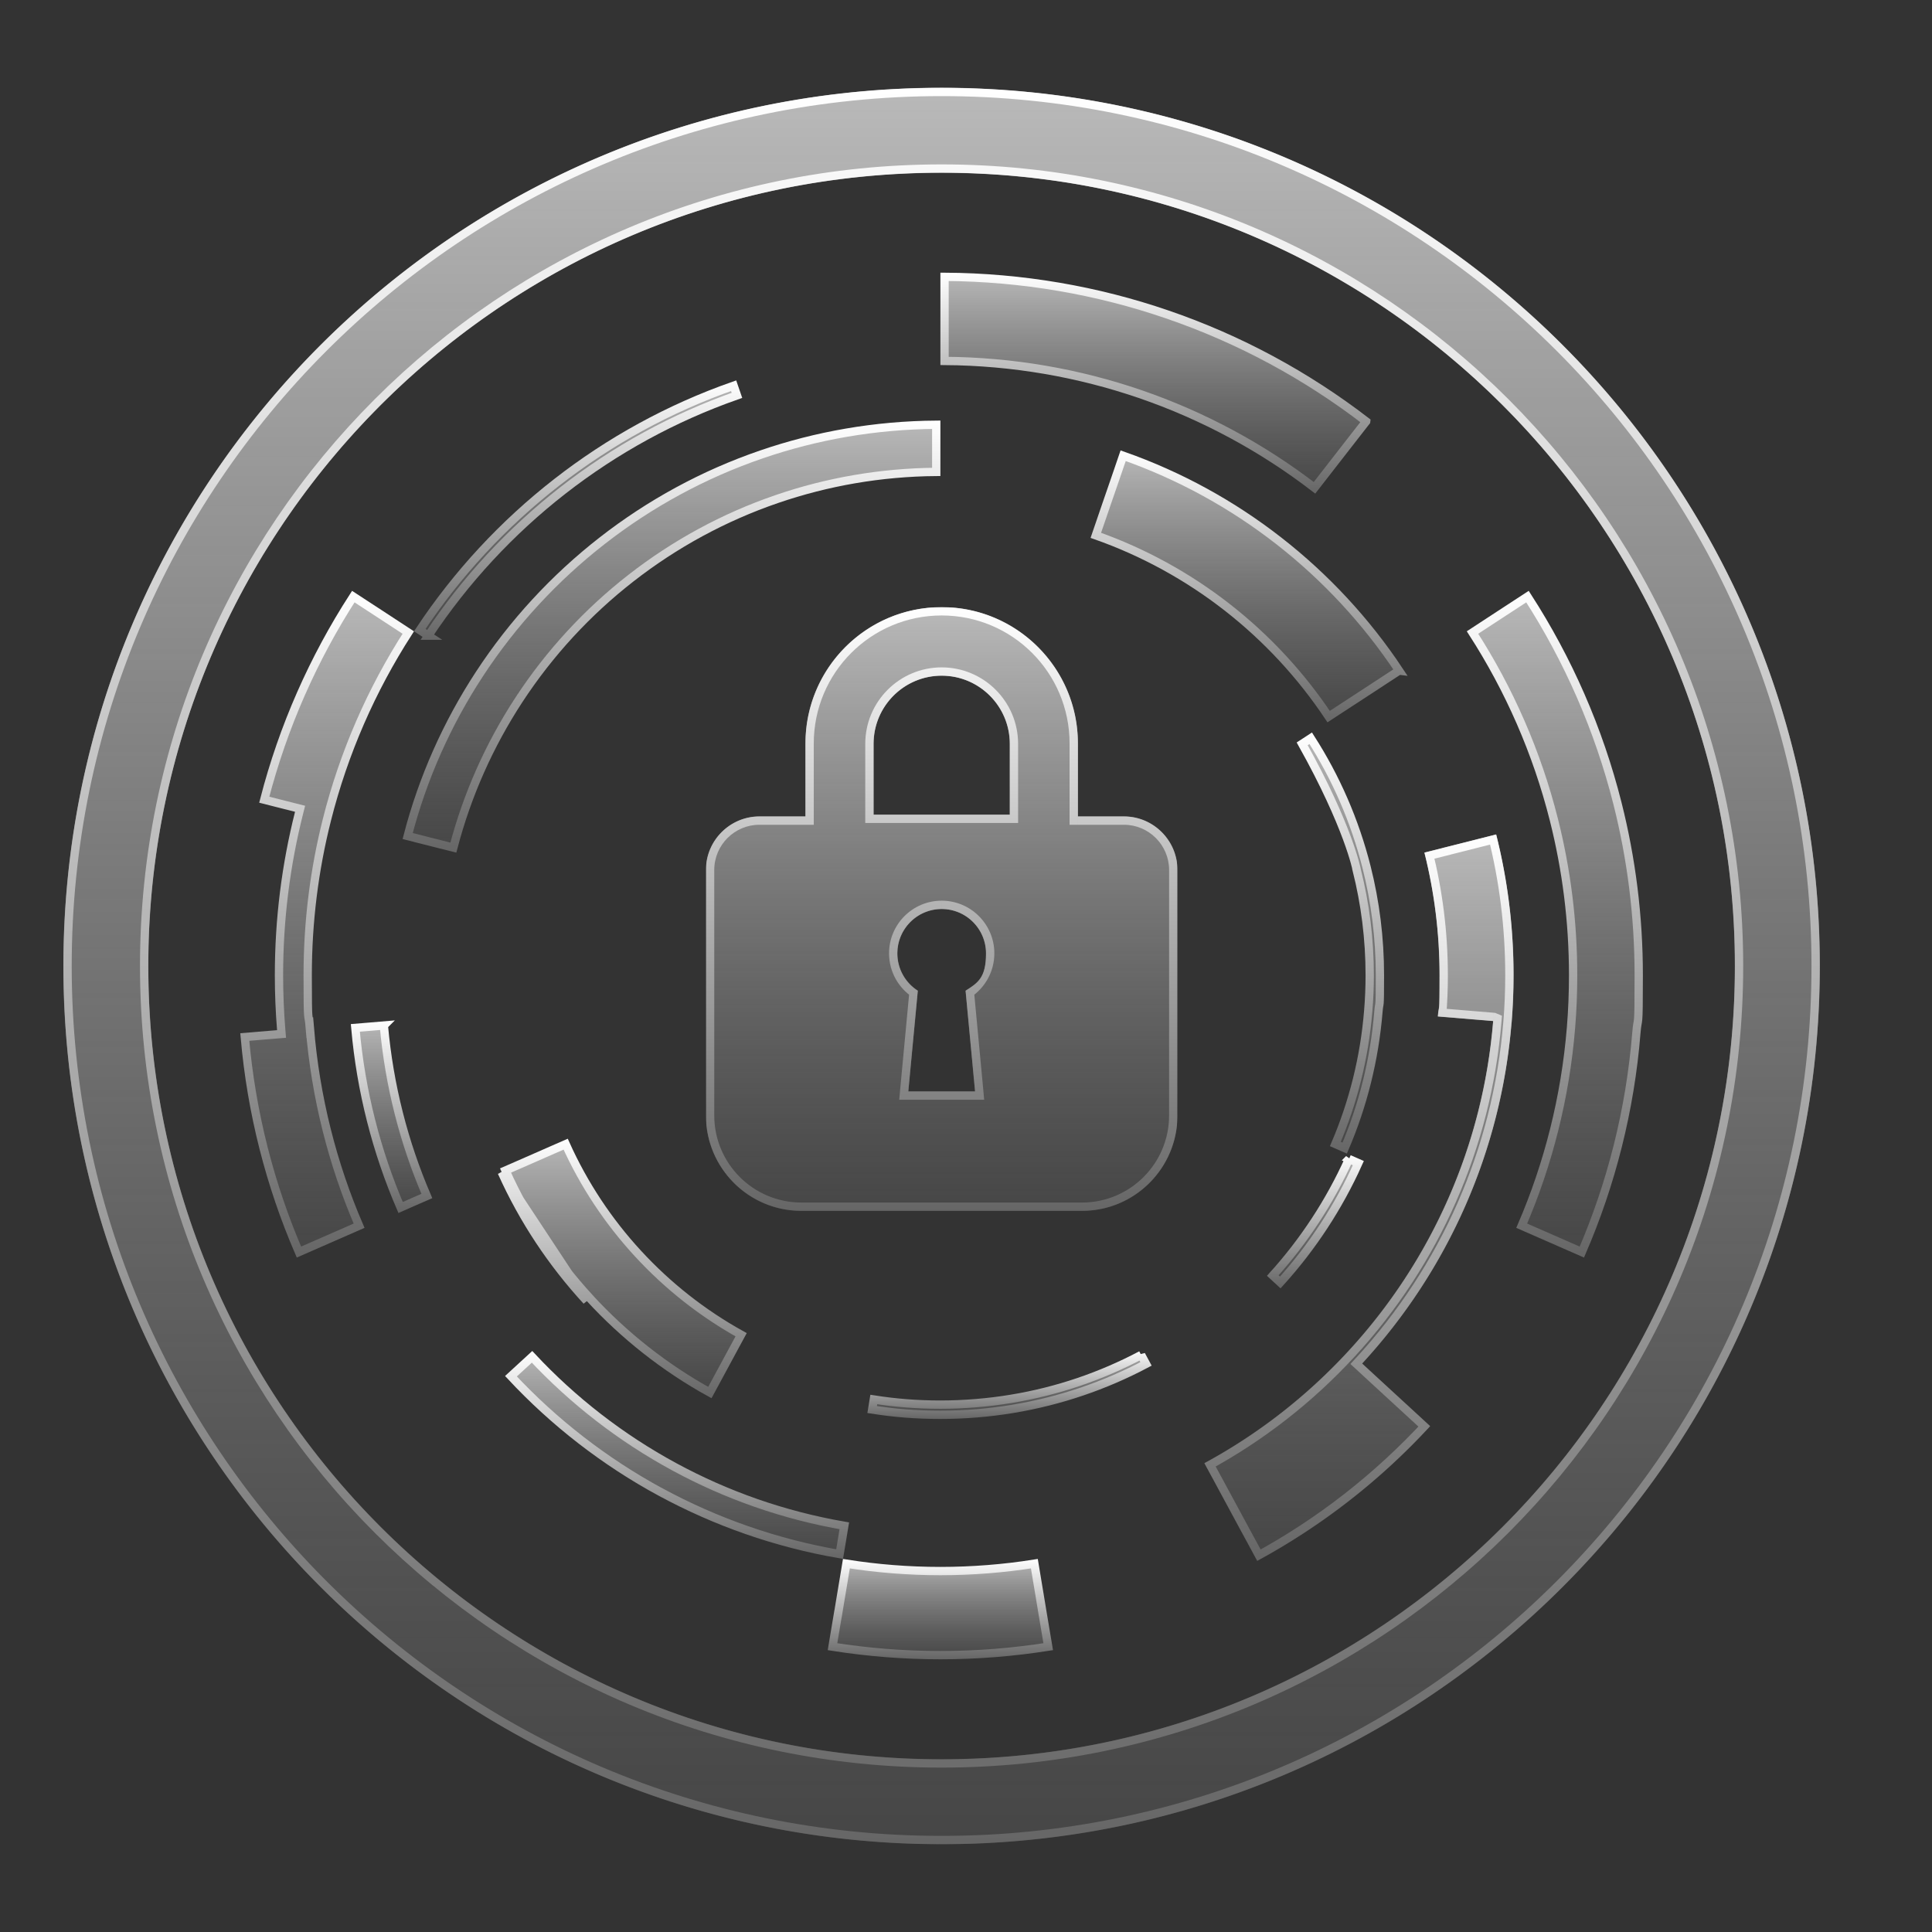 <?xml version="1.0" encoding="UTF-8"?>
<svg xmlns="http://www.w3.org/2000/svg" xmlns:xlink="http://www.w3.org/1999/xlink" version="1.1" viewBox="0 0 9303 9303">
  <rect x="0" y="0" width="9303" height="9303" fill="#333333" stroke="none"/>
  <defs>
    <style>
      .cls-1 {
        fill: none;
      }

      .cls-2 {
        mask: url(#mask);
      }

      .cls-3 {
        fill: #fff;
      }

      .cls-3, .cls-4, .cls-5, .cls-6 {
        fill-rule: evenodd;
      }

      .cls-7 {
        fill: url(#linear-gradient-11);
        stroke: url(#linear-gradient-12);
      }

      .cls-7, .cls-8, .cls-9, .cls-10, .cls-11, .cls-12, .cls-13, .cls-14, .cls-15, .cls-16, .cls-17, .cls-18, .cls-19 {
        stroke-width: 40px;
      }

      .cls-8 {
        fill: url(#linear-gradient-13);
        stroke: url(#linear-gradient-14);
      }

      .cls-9 {
        fill: url(#linear-gradient-19);
        stroke: url(#linear-gradient-20);
      }

      .cls-10 {
        fill: url(#linear-gradient-23);
        stroke: url(#linear-gradient-24);
      }

      .cls-11 {
        fill: url(#linear-gradient-15);
        stroke: url(#linear-gradient-16);
      }

      .cls-12 {
        fill: url(#linear-gradient-25);
        stroke: url(#linear-gradient-26);
      }

      .cls-13 {
        fill: url(#linear-gradient-27);
        stroke: url(#linear-gradient-28);
      }

      .cls-14 {
        fill: url(#linear-gradient-17);
        stroke: url(#linear-gradient-18);
      }

      .cls-15 {
        fill: url(#linear-gradient);
        stroke: url(#linear-gradient-2);
      }

      .cls-20 {
        mask: url(#mask-2);
      }

      .cls-21 {
        mask: url(#mask-1);
      }

      .cls-22 {
        clip-path: url(#clippath-1);
      }

      .cls-23 {
        fill: url(#linear-gradient-22);
      }

      .cls-24 {
        fill: url(#linear-gradient-32);
      }

      .cls-25 {
        fill: url(#linear-gradient-30);
      }

      .cls-4 {
        fill: url(#linear-gradient-21);
      }

      .cls-5 {
        fill: url(#linear-gradient-31);
      }

      .cls-6 {
        fill: url(#linear-gradient-29);
      }

      .cls-16 {
        fill: url(#linear-gradient-9);
        stroke: url(#linear-gradient-10);
      }

      .cls-17 {
        fill: url(#linear-gradient-7);
        stroke: url(#linear-gradient-8);
      }

      .cls-18 {
        fill: url(#linear-gradient-5);
        stroke: url(#linear-gradient-6);
      }

      .cls-19 {
        fill: url(#linear-gradient-3);
        stroke: url(#linear-gradient-4);
      }

      .cls-26 {
        clip-path: url(#clippath);
      }
    </style>
    <clipPath id="clippath">
      <rect class="cls-1" x="1157" y="1313" width="6754" height="6677"/>
    </clipPath>
    <linearGradient id="linear-gradient" x1="7271.5" y1="5082.9" x2="7271.5" y2="3055.4" gradientTransform="translate(-814 8610) scale(1 -1)" gradientUnits="userSpaceOnUse">
      <stop offset="0" stop-color="#b9b9b9"/>
      <stop offset="1" stop-color="#747474" stop-opacity=".3"/>
      <stop offset="1" stop-color="#535353" stop-opacity="0"/>
    </linearGradient>
    <linearGradient id="linear-gradient-2" x1="7268.3" y1="5082.9" x2="7268.3" y2="3055.3" gradientTransform="translate(-814 8610) scale(1 -1)" gradientUnits="userSpaceOnUse">
      <stop offset="0" stop-color="#fff"/>
      <stop offset="1" stop-color="#666"/>
    </linearGradient>
    <linearGradient id="linear-gradient-3" x1="2386.3" y1="5764.9" x2="2386.3" y2="2554.6" gradientTransform="translate(-814 8610) scale(1 -1)" gradientUnits="userSpaceOnUse">
      <stop offset="0" stop-color="#b9b9b9"/>
      <stop offset="1" stop-color="#747474" stop-opacity=".3"/>
      <stop offset="1" stop-color="#535353" stop-opacity="0"/>
    </linearGradient>
    <linearGradient id="linear-gradient-4" x1="2389.2" y1="5765" x2="2389.2" y2="2554.6" gradientTransform="translate(-814 8610) scale(1 -1)" gradientUnits="userSpaceOnUse">
      <stop offset="0" stop-color="#fff"/>
      <stop offset="1" stop-color="#666"/>
    </linearGradient>
    <linearGradient id="linear-gradient-5" x1="8304.7" y1="5764.9" x2="8304.7" y2="2554.6" gradientTransform="translate(-814 8610) scale(1 -1)" gradientUnits="userSpaceOnUse">
      <stop offset="0" stop-color="#b9b9b9"/>
      <stop offset="1" stop-color="#747474" stop-opacity=".3"/>
      <stop offset="1" stop-color="#535353" stop-opacity="0"/>
    </linearGradient>
    <linearGradient id="linear-gradient-6" x1="8300.9" y1="5765" x2="8300.9" y2="2554.6" gradientTransform="translate(-814 8610) scale(1 -1)" gradientUnits="userSpaceOnUse">
      <stop offset="0" stop-color="#fff"/>
      <stop offset="1" stop-color="#666"/>
    </linearGradient>
    <linearGradient id="linear-gradient-7" x1="6377.3" y1="7297" x2="6377.3" y2="6233.1" gradientTransform="translate(-814 8610) scale(1 -1)" gradientUnits="userSpaceOnUse">
      <stop offset="0" stop-color="#b9b9b9"/>
      <stop offset="1" stop-color="#747474" stop-opacity=".3"/>
      <stop offset="1" stop-color="#535353" stop-opacity="0"/>
    </linearGradient>
    <linearGradient id="linear-gradient-8" x1="6381.4" y1="7297.1" x2="6381.4" y2="6233.2" gradientTransform="translate(-814 8610) scale(1 -1)" gradientUnits="userSpaceOnUse">
      <stop offset="0" stop-color="#fff"/>
      <stop offset="1" stop-color="#666"/>
    </linearGradient>
    <linearGradient id="linear-gradient-9" x1="3599" y1="6778.2" x2="3599" y2="5521.5" gradientTransform="translate(-814 8610) scale(1 -1)" gradientUnits="userSpaceOnUse">
      <stop offset="0" stop-color="#b9b9b9"/>
      <stop offset="1" stop-color="#747474" stop-opacity=".3"/>
      <stop offset="1" stop-color="#535353" stop-opacity="0"/>
    </linearGradient>
    <linearGradient id="linear-gradient-10" x1="3597.8" y1="6778.2" x2="3597.8" y2="5521.5" gradientTransform="translate(-814 8610) scale(1 -1)" gradientUnits="userSpaceOnUse">
      <stop offset="0" stop-color="#fff"/>
      <stop offset="1" stop-color="#666"/>
    </linearGradient>
    <linearGradient id="linear-gradient-11" x1="5342.2" y1="1103.5" x2="5342.2" y2="620" gradientTransform="translate(-814 8610) scale(1 -1)" gradientUnits="userSpaceOnUse">
      <stop offset="0" stop-color="#b9b9b9"/>
      <stop offset="1" stop-color="#747474" stop-opacity=".3"/>
      <stop offset="1" stop-color="#535353" stop-opacity="0"/>
    </linearGradient>
    <linearGradient id="linear-gradient-12" x1="5342.3" y1="1103.4" x2="5342.3" y2="620" gradientTransform="translate(-814 8610) scale(1 -1)" gradientUnits="userSpaceOnUse">
      <stop offset="0" stop-color="#fff"/>
      <stop offset="1" stop-color="#666"/>
    </linearGradient>
    <linearGradient id="linear-gradient-13" x1="4076.9" y1="2104.6" x2="4076.9" y2="1103.5" gradientTransform="translate(-814 8610) scale(1 -1)" gradientUnits="userSpaceOnUse">
      <stop offset="0" stop-color="#b9b9b9"/>
      <stop offset="1" stop-color="#747474" stop-opacity=".3"/>
      <stop offset="1" stop-color="#535353" stop-opacity="0"/>
    </linearGradient>
    <linearGradient id="linear-gradient-14" x1="4074.2" y1="2104.6" x2="4074.2" y2="1103.4" gradientTransform="translate(-814 8610) scale(1 -1)" gradientUnits="userSpaceOnUse">
      <stop offset="0" stop-color="#fff"/>
      <stop offset="1" stop-color="#666"/>
    </linearGradient>
    <linearGradient id="linear-gradient-15" x1="2697.1" y1="3693.5" x2="2697.1" y2="2769.2" gradientTransform="translate(-814 8610) scale(1 -1)" gradientUnits="userSpaceOnUse">
      <stop offset="0" stop-color="#b9b9b9"/>
      <stop offset="1" stop-color="#747474" stop-opacity=".3"/>
      <stop offset="1" stop-color="#535353" stop-opacity="0"/>
    </linearGradient>
    <linearGradient id="linear-gradient-16" x1="2699.4" y1="3693.5" x2="2699.4" y2="2769.2" gradientTransform="translate(-814 8610) scale(1 -1)" gradientUnits="userSpaceOnUse">
      <stop offset="0" stop-color="#fff"/>
      <stop offset="1" stop-color="#666"/>
    </linearGradient>
    <linearGradient id="linear-gradient-17" x1="6820.7" y1="6441.1" x2="6820.7" y2="5131.8" gradientTransform="translate(-814 8610) scale(1 -1)" gradientUnits="userSpaceOnUse">
      <stop offset="0" stop-color="#b9b9b9"/>
      <stop offset="1" stop-color="#747474" stop-opacity=".3"/>
      <stop offset="1" stop-color="#535353" stop-opacity="0"/>
    </linearGradient>
    <linearGradient id="linear-gradient-18" x1="6822" y1="6441.2" x2="6822" y2="5131.8" gradientTransform="translate(-814 8610) scale(1 -1)" gradientUnits="userSpaceOnUse">
      <stop offset="0" stop-color="#fff"/>
      <stop offset="1" stop-color="#666"/>
    </linearGradient>
    <linearGradient id="linear-gradient-19" x1="4049.6" y1="6584.9" x2="4049.6" y2="4504.4" gradientTransform="translate(-814 8610) scale(1 -1)" gradientUnits="userSpaceOnUse">
      <stop offset="0" stop-color="#b9b9b9"/>
      <stop offset="1" stop-color="#747474" stop-opacity=".3"/>
      <stop offset="1" stop-color="#535353" stop-opacity="0"/>
    </linearGradient>
    <linearGradient id="linear-gradient-20" x1="4047.4" y1="6585" x2="4047.4" y2="4504.4" gradientTransform="translate(-814 8610) scale(1 -1)" gradientUnits="userSpaceOnUse">
      <stop offset="0" stop-color="#fff"/>
      <stop offset="1" stop-color="#666"/>
    </linearGradient>
    <linearGradient id="linear-gradient-21" x1="7357.8" y1="4591.7" x2="7357.8" y2="1094.4" gradientTransform="translate(-814 8610) scale(1 -1)" gradientUnits="userSpaceOnUse">
      <stop offset="0" stop-color="#b9b9b9"/>
      <stop offset="1" stop-color="#747474" stop-opacity=".3"/>
      <stop offset="1" stop-color="#535353" stop-opacity="0"/>
    </linearGradient>
    <mask id="mask" x="5745.4" y="3969.7" width="1582.6" height="3600.1" maskUnits="userSpaceOnUse">
      <g id="path-11-inside-1_3751_1561">
        <path class="cls-3" d="M7278.7,4923.9c6.1-75.1,9.3-151.2,9.3-228,0-233.9-29-461-83.7-677.7l-86.4,21.8-86.4,21.9-86.4,21.7v.2l-86.1,21.7c47.4,188.9,72.8,386.8,72.8,590.4s-2.8,133-8.2,198.5l88.9,7.3,88.6,7.4,88.9,7.3h0c-24.7,301.3-99,588.3-215.2,852.9-119.4,272.2-282.9,520.5-481.4,736-199.1,216.1-433.2,399.3-693.9,540.3l42.5,78.3,42.4,78.5,42.3,78.3,42.3,78.4,42.5,78.3,42.3,78.3c312.6-169.3,593.7-389,832.5-648.5l-65.4-60.3-131.2-120.6-65.5-60.3-65.4-60.3c205.2-222.7,374.1-479.4,497.5-760.5,119.9-273.5,196.9-570,222.1-881.3h0Z"/>
      </g>
    </mask>
    <linearGradient id="linear-gradient-22" x1="7350.7" y1="4591.7" x2="7350.7" y2="1094.4" gradientTransform="translate(-814 8610) scale(1 -1)" gradientUnits="userSpaceOnUse">
      <stop offset="0" stop-color="#fff"/>
      <stop offset="1" stop-color="#666"/>
    </linearGradient>
    <linearGradient id="linear-gradient-23" x1="7148.7" y1="3055.4" x2="7148.7" y2="2406.2" gradientTransform="translate(-814 8610) scale(1 -1)" gradientUnits="userSpaceOnUse">
      <stop offset="0" stop-color="#b9b9b9"/>
      <stop offset="1" stop-color="#747474" stop-opacity=".3"/>
      <stop offset="1" stop-color="#535353" stop-opacity="0"/>
    </linearGradient>
    <linearGradient id="linear-gradient-24" x1="7147.9" y1="3055.3" x2="7147.9" y2="2406.2" gradientTransform="translate(-814 8610) scale(1 -1)" gradientUnits="userSpaceOnUse">
      <stop offset="0" stop-color="#fff"/>
      <stop offset="1" stop-color="#666"/>
    </linearGradient>
    <linearGradient id="linear-gradient-25" x1="5673" y1="2112.5" x2="5673" y2="1777.5" gradientTransform="translate(-814 8610) scale(1 -1)" gradientUnits="userSpaceOnUse">
      <stop offset="0" stop-color="#b9b9b9"/>
      <stop offset="1" stop-color="#747474" stop-opacity=".3"/>
      <stop offset="1" stop-color="#535353" stop-opacity="0"/>
    </linearGradient>
    <linearGradient id="linear-gradient-26" x1="5675.1" y1="2112.4" x2="5675.1" y2="1777.5" gradientTransform="translate(-814 8610) scale(1 -1)" gradientUnits="userSpaceOnUse">
      <stop offset="0" stop-color="#fff"/>
      <stop offset="1" stop-color="#666"/>
    </linearGradient>
    <linearGradient id="linear-gradient-27" x1="3806.4" y1="3126.9" x2="3806.4" y2="1877.5" gradientTransform="translate(-814 8610) scale(1 -1)" gradientUnits="userSpaceOnUse">
      <stop offset="0" stop-color="#b9b9b9"/>
      <stop offset="1" stop-color="#747474" stop-opacity=".3"/>
      <stop offset="1" stop-color="#535353" stop-opacity="0"/>
    </linearGradient>
    <linearGradient id="linear-gradient-28" x1="3810.7" y1="3126.9" x2="3810.7" y2="1877.4" gradientTransform="translate(-814 8610) scale(1 -1)" gradientUnits="userSpaceOnUse">
      <stop offset="0" stop-color="#fff"/>
      <stop offset="1" stop-color="#666"/>
    </linearGradient>
    <clipPath id="clippath-1">
      <rect class="cls-1" x="3399" y="2923" width="2271" height="2908"/>
    </clipPath>
    <linearGradient id="linear-gradient-29" x1="5348.4" y1="5686.4" x2="5348.4" y2="2779.6" gradientTransform="translate(-814 8610) scale(1 -1)" gradientUnits="userSpaceOnUse">
      <stop offset="0" stop-color="#b9b9b9"/>
      <stop offset="1" stop-color="#747474" stop-opacity=".3"/>
      <stop offset="1" stop-color="#535353" stop-opacity="0"/>
    </linearGradient>
    <mask id="mask-1" x="3359.3" y="2883.6" width="2350.2" height="2986.8" maskUnits="userSpaceOnUse">
      <g id="path-16-inside-2_3751_1561">
        <path class="cls-3" d="M3878.5,3579.8c0-362.5,293.6-656.2,655.8-656.2s656,293.7,656,656.2v351.6h221.5c142.2,0,257.8,115.6,257.8,257.8v1181.8c0,253.5-205.7,459.4-459.2,459.4h-1351.9c-253.5,0-459.2-205.8-459.2-459.4v-1181.8c0-142.3,115.5-257.8,257.7-257.8h221.5v-351.6ZM4206.4,3922.8h656v-341.1c0-181.2-147.1-328.2-328.1-328.2s-327.9,146.9-327.9,328.2v341.1ZM4649.5,4770.5l45.7,485h-321.5l45.7-485c-59.3-37.9-98.5-104.2-98.5-179.9,0-117.9,95.6-213.6,213.4-213.6s213.6,95.7,213.6,213.6-39.2,142-98.5,179.9Z"/>
      </g>
    </mask>
    <linearGradient id="linear-gradient-30" x1="5348.4" y1="5686.4" x2="5348.4" y2="2779.6" gradientTransform="translate(-814 8610) scale(1 -1)" gradientUnits="userSpaceOnUse">
      <stop offset="0" stop-color="#fff"/>
      <stop offset="1" stop-color="#666"/>
    </linearGradient>
    <linearGradient id="linear-gradient-31" x1="5348" y1="8187.2" x2="5348" y2="-270.2" gradientTransform="translate(-814 8610) scale(1 -1)" gradientUnits="userSpaceOnUse">
      <stop offset="0" stop-color="#b9b9b9"/>
      <stop offset="1" stop-color="#747474" stop-opacity=".3"/>
      <stop offset="1" stop-color="#535353" stop-opacity="0"/>
    </linearGradient>
    <mask id="mask-2" x="265.3" y="382.8" width="8537.4" height="8537.4" maskUnits="userSpaceOnUse">
      <g id="path-18-inside-3_3751_1561">
        <path class="cls-3" d="M4534,8880.2c2335.5,0,4228.7-1893.3,4228.7-4228.7S6869.5,422.8,4534,422.8,305.3,2316,305.3,4651.5s1893.3,4228.7,4228.7,4228.7ZM4534,8471.4c2109.7,0,3819.9-1710.3,3819.9-3819.9S6643.7,831.6,4534,831.6,714.1,2541.8,714.1,4651.5s1710.2,3819.9,3819.9,3819.9Z"/>
      </g>
    </mask>
    <linearGradient id="linear-gradient-32" x1="5348" y1="8187.2" x2="5348" y2="-270.2" gradientTransform="translate(-814 8610) scale(1 -1)" gradientUnits="userSpaceOnUse">
      <stop offset="0" stop-color="#fff"/>
      <stop offset="1" stop-color="#666"/>
    </linearGradient>
  </defs>
  <!-- Generator: Adobe Illustrator 28.6.0, SVG Export Plug-In . SVG Version: 1.2.0 Build 709)  -->
  <g>
    <g id="Layer_1">
      <g class="cls-26">
        <g>
          <path class="cls-15" d="M6532.9,4188.4s-39.6-208-262.6-606.7l41.1-26.8c121.1,188.7,212.8,397.8,269.1,621.3,41.9,166.3,64.1,340.5,64.1,519.9s-2.3,117.3-7.1,174.8h0c-19,231.9-74.9,453-162.4,657.5l-45.1-19.8c85.4-199.6,140.1-415.4,158.4-641.6,4.7-56.2,7.1-113.3,7.1-170.8,0-175.1-21.8-345.2-62.8-507.6ZM6532.9,4188.4"/>
          <path class="cls-19" d="M1491.8,4947.6h0c27.6,336.7,109.6,657.8,237.3,954.5l-63.2,27.7h0l-81.7,35.8h0l-81.5,35.7h0s-63.2,27.7-63.2,27.7c-138.9-322.1-229-670.4-260.8-1035.5l68.7-5.8h0l88.5-7.3,19.9-1.6-1.7-19.9c-7.1-86.6-10.7-174.3-10.7-262.9,0-270,33.5-532,96.7-782.2l4.9-19.4-19.4-4.9-86.3-21.8h0s-66.8-17-66.8-17c90.8-351.8,237.1-681,428.8-977.9l57.9,37.8h0l74.5,48.6h0s74.5,48.8,74.5,48.8h0l57.8,37.8c-176.3,273.7-310.1,577.4-391.9,902.1-60.4,239.4-92.4,490-92.4,748.2s3.4,168.7,10.1,251.6Z"/>
          <path class="cls-18" d="M7879.6,4973.6h0c-30.2,372.4-121.1,727.5-262.6,1055.4l-63.1-27.7-81.5-35.7h0l-81.7-35.8h0l-63.3-27.7c127.9-296.7,209.9-617.8,237.4-954.5h0c6.8-82.9,10.1-166.9,10.1-251.6,0-258.2-32.1-508.8-92.4-748.2-81.8-324.7-215.5-628.4-392-902.1l57.8-37.8h0l74.6-48.8h0s74.5-48.6,74.5-48.6h0s57.8-37.7,57.8-37.7c195.2,302.4,343.3,638.2,433.7,997.2h0c66.6,264.2,102,540.9,102,826s-3.7,186.2-11.4,277.6Z"/>
          <path class="cls-17" d="M6578.4,2029.2l-42.3,54.2h0l-54.8,70.4h0l-54.7,70.3h0s-54.6,70.3-54.6,70.3l-42.4,54.5c-251.4-193.2-534.6-346.7-840.7-451.7h0c-295.2-101-611.5-157-940.7-159.2v-405c375.3,2.2,735.8,65.6,1072.3,181.1h0c348.7,119.4,671.6,294.6,957.9,515Z"/>
          <path class="cls-16" d="M2062.4,3060.9l-41.1-26.8c180.2-271.4,403.2-511.9,659.7-711.7h0c254.2-198.2,541.2-356.3,851.6-465.1l16,46.5c-305.3,107-587.5,262.4-837.6,457.3-252.1,196.4-471.5,432.9-648.7,699.8Z"/>
          <path class="cls-7" d="M4035,7773.4h0s0,0,0,0l14.6-87.8h0s14.7-88,14.7-88h0s11.3-68.1,11.3-68.1c147.4,23.3,298.5,35.5,452.5,35.5s305.3-12.2,452.6-35.5l11.3,68.1h0s14.7,88,14.7,88h0s14.5,87.8,14.5,87.8h0s0,0,0,0l14.7,87.6h0s11.5,68.2,11.5,68.2c-169.1,26.6-342.7,40.7-519.4,40.7s-350.1-14.1-519.3-40.7l11.4-68.2h0s14.7-87.6,14.7-87.6Z"/>
          <path class="cls-8" d="M3181.3,7184.8c-269.9-146.3-513.4-335.3-721-558l50.6-46.5h0l51-46.8c197.6,211.4,428.8,390.8,685.3,529.7,251.2,136.3,526.7,233.5,818.3,283.9l-11.2,68.2h0s-11.4,68.1-11.4,68.1c-307.1-53-597-155.4-861.5-298.7Z"/>
          <path class="cls-11" d="M1848.3,4938.1c25.9,289.3,97.2,565.3,207.1,820.9l-63.3,27.6h0s0,0,0,0l-63.1,27.8c-115.8-269.2-191-560.1-218-864.9l68.7-5.7h0l68.7-5.8Z"/>
          <path class="cls-14" d="M6736.9,3229.1l-57.7,37.6h0s0,0,0,0l-74.3,48.7h0s-74.6,48.7-74.6,48.7h0l-74.8,48.8h0s-57.8,37.7-57.8,37.7c-134-201-299.6-379.2-489.7-527.4h0c-188.7-146.9-401.3-264.3-631.4-345.4l22.5-65.6h0s28.7-83.9,28.7-83.9h0s29.1-84.3,29.1-84.3h0s0,0,0,0l29-84.3,1.1-3.2v-.2l21.2-61.9c272.8,95.9,525.1,235,748.6,409.2h0c225.5,175.7,421.7,386.9,580.2,625.5Z"/>
          <path class="cls-9" d="M2029.9,4042.6l-66.9-17c73-281,190.9-543.7,345.6-780h0c160.5-245.3,360.6-462.3,591.2-642h0c228.6-178.3,487.5-319.9,767.6-415.8h0c263.8-90.5,546.6-140.5,840.8-142.6v227.1c-268.2,2.2-526.2,47.9-767,130.5-256,87.6-492.6,217-701.9,380.1-210.9,164-393.8,362.5-540.7,587l16.7,11-16.7-11c-141,215.7-248.6,455.2-315.6,711.5l-66.7-16.8h0s-86.5-21.9-86.5-21.9h0Z"/>
          <path class="cls-4" d="M7278.7,4923.9c6.1-75.1,9.3-151.2,9.3-228,0-233.9-29-461-83.7-677.7l-86.4,21.8-86.4,21.9-86.4,21.7v.2l-86.1,21.7c47.4,188.9,72.8,386.8,72.8,590.4s-2.8,133-8.2,198.5l88.9,7.3,88.6,7.4,88.9,7.3h0c-24.7,301.3-99,588.3-215.2,852.9-119.4,272.2-282.9,520.5-481.4,736-199.1,216.1-433.2,399.3-693.9,540.3l42.5,78.3,42.4,78.5,42.3,78.3,42.3,78.4,42.5,78.3,42.3,78.3c312.6-169.3,593.7-389,832.5-648.5l-65.4-60.3-131.2-120.6-65.5-60.3-65.4-60.3c205.2-222.7,374.1-479.4,497.5-760.5,119.9-273.5,196.9-570,222.1-881.3h0Z"/>
          <g class="cls-2">
            <path class="cls-23" d="M7278.7,4923.9l-39.9-3.3-2.3,27.6,25,11.9,17.1-36.1ZM7204.3,4018.3l38.8-9.8-9.8-38.8-38.8,9.8,9.8,38.8ZM7117.9,4040.1l-9.8-38.8h0s0,0,0,0l9.8,38.8ZM7031.5,4062l9.7,38.8h0s0,0,0,0l-9.8-38.8ZM6945.2,4083.7l-9.7-38.8-30.3,7.6v31.2h40ZM6945.2,4083.9l9.8,38.8,30.2-7.6v-31.2h-40ZM6859,4105.6l-9.8-38.8-38.8,9.8,9.7,38.8,38.8-9.7ZM6923.6,4894.5l-39.9-3.3-3.3,39.9,39.9,3.3,3.3-39.9ZM7012.5,4901.8l3.3-39.9h0l-3.3,39.9ZM7101.1,4909.2l-3.3,39.9h0s0,0,0,0l3.3-39.9ZM7190,4916.5l15.6-36.8-5.9-2.5-6.4-.5-3.3,39.9ZM7190,4916.5l39.9,3.3,2.4-28.8-26.6-11.3-15.6,36.8ZM6974.9,5769.4l-36.6-16.1h0s36.6,16.1,36.6,16.1ZM6493.5,6505.4l29.4,27.1h0l-29.4-27.1ZM5799.6,7045.6l-19-35.2-35.3,19.1,19.1,35.2,35.1-19.1ZM5842.2,7123.9l35.2-19h0s0,0,0,0l-35.1,19.1ZM5884.6,7202.4l-35.2,19h0l35.2-19ZM5926.9,7280.7l35.2-19h0s0,0,0,0l-35.2,19ZM5969.2,7359l-35.2,19h0c0,0,0,.1,0,.1l35.1-19.1ZM6011.8,7437.3l35.2-19h0s0,0,0,0l-35.1,19.1ZM6054.1,7515.6l-35.2,19,19,35.2,35.2-19.1-19.1-35.2ZM6886.6,6867.1l29.4,27.1,27.1-29.4-29.4-27.1-27.1,29.4ZM6821.2,6806.8l27.1-29.4h0s0,0,0,0l-27.1,29.5ZM6690,6686.2l-27.1,29.4h0s0,0,0,0l27.1-29.5ZM6624.5,6625.9l-27.1,29.4h0s0,0,0,0l27.1-29.4ZM6559.1,6565.6l-29.4-27.1-27.1,29.4,29.4,27.1,27.1-29.4ZM7056.6,5805.2l36.6,16.1h0s0,0,0,0l-36.6-16.1ZM7278.7,4923.9l39.9,3.2,2.2-27.6-25-11.8-17.1,36.2ZM7248,4696c0,75.7-3.1,150.6-9.1,224.7l79.7,6.5c6.2-76.2,9.4-153.4,9.4-231.2h-80ZM7165.5,4028.1c53.9,213.5,82.5,437.3,82.5,667.9h80c0-237.2-29.4-467.6-84.9-687.5l-77.6,19.6ZM7127.7,4078.9l86.4-21.8-19.6-77.6-86.4,21.8,19.6,77.6ZM7041.4,4100.8l86.4-21.9-19.7-77.5-86.4,21.9,19.7,77.5ZM6954.9,4122.5l86.4-21.7-19.5-77.6-86.4,21.7,19.5,77.6ZM6985.2,4083.9v-.2h-80v.2h80ZM6868.8,4144.4l86.1-21.7-19.5-77.6-86.1,21.7,19.5,77.6ZM6971.8,4696c0-206.9-25.8-408.1-74-600.1l-77.6,19.5c46.6,185.7,71.6,380.4,71.6,580.6h80ZM6963.5,4897.8c5.5-66.6,8.4-133.8,8.4-201.8h-80c0,65.8-2.7,130.8-8.1,195.2l79.7,6.6ZM7015.8,4861.9l-88.9-7.3-6.5,79.7,88.9,7.3,6.5-79.7ZM7104.4,4869.3l-88.6-7.4-6.7,79.7,88.6,7.4,6.7-79.7ZM7193.3,4876.6l-88.9-7.3-6.6,79.7,88.9,7.3,6.5-79.7ZM7205.7,4879.7h0l-31.3,73.6h0l31.3-73.6ZM7011.5,5785.4c117.9-268.6,193.4-559.9,218.4-865.7l-79.7-6.5c-24.3,296.9-97.5,579.5-211.9,840.1l73.2,32.2ZM6522.9,6532.5c201.4-218.8,367.4-470.7,488.6-747l-73.3-32.1c-117.6,268.1-278.6,512.6-474.2,725l58.9,54.2ZM5818.7,7080.8c264.6-143.1,502.2-329,704.2-548.4l-58.9-54.2c-196.1,212.9-426.8,393.4-683.5,532.2l38.1,70.4ZM5877.3,7104.8l-42.6-78.3-70.3,38.2,42.5,78.3,70.3-38.2ZM5919.8,7183.4l-42.4-78.5-70.4,38,42.4,78.5,70.4-38.1ZM5962.1,7261.6l-42.3-78.3-70.4,38.1,42.3,78.3,70.4-38ZM6004.5,7340l-42.3-78.4-70.4,38,42.3,78.4,70.4-38ZM6046.9,7418.2l-42.5-78.3-70.3,38.2,42.5,78.3,70.3-38.2ZM6089.3,7496.5l-42.3-78.3-70.4,38.1,42.3,78.3,70.4-38ZM6857.2,6840c-235.9,256.2-513.5,473.2-822.1,640.4l38.1,70.4c316.5-171.4,601.1-393.9,842.9-656.6l-58.9-54.2ZM6794.1,6836.2l65.4,60.3,54.2-58.8-65.4-60.3-54.2,58.8ZM6662.9,6715.7l131.2,120.6,54.1-58.9-131.2-120.6-54.1,58.9ZM6597.4,6655.4l65.5,60.3,54.2-58.9-65.5-60.3-54.2,58.9ZM6532,6595.1l65.4,60.3,54.2-58.8-65.4-60.3-54.2,58.8ZM7020,5789.1c-121.6,277-288,529.9-490.2,749.4l58.8,54.2c208.2-225.9,379.5-486.4,504.7-771.5l-73.3-32.1ZM7238.8,4920.7c-24.9,306.8-100.8,598.9-218.9,868.5l73.3,32.1c121.6-277.5,199.7-578.3,225.4-894.1l-79.7-6.5ZM7261.6,4960.1h0l34.2-72.3h0l-34.2,72.3Z"/>
          </g>
          <path class="cls-10" d="M6495.8,5580.9l44.9,19.7c-95,211.4-222.4,405.1-375.9,574.8l-36.1-33.4c149.8-165.6,274.1-354.8,367.1-561.1Z"/>
          <path class="cls-12" d="M5495.1,6524.5l23.3,43.1c-197.4,104.5-413.3,178.7-641.7,216.5h0c-113.3,18.8-229.8,28.5-348.5,28.5s-221.5-8.6-328.6-25.3l8-48.4c104.5,16.4,211.6,24.8,320.6,24.8s229.8-9.5,340.4-28c223-36.6,433.9-109.2,626.5-211.1Z"/>
          <path class="cls-13" d="M2839.6,6250.4c-166-180.3-303.5-387.4-405.4-614.1l63.2-27.6h0s81.5-35.7,81.5-35.7h0s81.7-35.9,81.7-35.9h0s63.2-27.6,63.2-27.6c87.6,194.5,205.8,372.2,348.4,526.9,143,155.2,310.4,287.5,496.5,390.7l-33.1,61h0s0,0,0,0l-42.3,78.3-42.3,78.3h0s-32.9,60.8-32.9,60.8c-216.9-119.9-412.1-274-578.6-454.9ZM2839.6,6250.4l-14.7,13.6M2839.6,6250.4l-14.7,13.6M2824.9,6264c-167.5-182-306.2-390.9-409-619.6l409,619.6Z"/>
        </g>
      </g>
      <g class="cls-22">
        <g>
          <path class="cls-6" d="M3878.5,3579.8c0-362.5,293.6-656.2,655.8-656.2s656,293.7,656,656.2v351.6h221.5c142.2,0,257.8,115.6,257.8,257.8v1181.8c0,253.5-205.7,459.4-459.2,459.4h-1351.9c-253.5,0-459.2-205.8-459.2-459.4v-1181.8c0-142.3,115.5-257.8,257.7-257.8h221.5v-351.6ZM4206.4,3922.8h656v-341.1c0-181.2-147.1-328.2-328.1-328.2s-327.9,146.9-327.9,328.2v341.1ZM4649.5,4770.5l45.7,485h-321.5l45.7-485c-59.3-37.9-98.5-104.2-98.5-179.9,0-117.9,95.6-213.6,213.4-213.6s213.6,95.7,213.6,213.6-39.2,142-98.5,179.9Z"/>
          <g class="cls-21">
            <path class="cls-25" d="M5190.2,3931.4h-40v40h40v-40ZM3878.5,3931.4v40h40v-40h-40ZM4862.4,3922.8v40h40v-40h-40ZM4206.4,3922.8h-40v40h40v-40ZM4695.2,5255.5v40h43.9l-4.1-43.8-39.8,3.8ZM4649.5,4770.5l-21.5-33.7-20.6,13.1,2.3,24.3,39.8-3.8ZM4373.8,5255.5l-39.8-3.8-4.1,43.8h44v-40ZM4419.5,4770.5l39.8,3.8,2.3-24.3-20.6-13.1-21.5,33.7ZM4534.3,2883.6c-384.3,0-695.8,311.6-695.8,696.2h80c0-340.4,275.7-616.2,615.8-616.2v-80ZM5230.2,3579.8c0-384.6-311.5-696.2-696-696.2v80c340.3,0,616,275.8,616,616.2h80ZM5230.2,3931.4v-351.6h-80v351.6h80ZM5411.8,3891.4h-221.5v80h221.5v-80ZM5709.5,4189.2c0-164.4-133.4-297.8-297.8-297.8v80c120.1,0,217.8,97.7,217.8,217.8h80ZM5709.5,5371v-1181.8h-80v1181.8h80ZM5210.3,5870.4c275.6,0,499.2-223.7,499.2-499.4h-80c0,231.5-187.8,419.4-419.2,419.4v80ZM3858.5,5870.4h1351.9v-80h-1351.9v80ZM3359.3,5371c0,275.6,223.6,499.4,499.2,499.4v-80c-231.4,0-419.2-187.9-419.2-419.4h-80ZM3359.3,4189.2v1181.8h80v-1181.8h-80ZM3657,3891.4c-164.3,0-297.7,133.5-297.7,297.8h80c0-120.2,97.6-217.8,217.7-217.8v-80ZM3878.5,3891.4h-221.5v80h221.5v-80ZM3838.5,3579.8v351.6h80v-351.6h-80ZM4862.4,3882.8h-656v80h656v-80ZM4822.4,3581.8v341.1h80v-341.1h-80ZM4534.3,3293.6c158.9,0,288.1,129,288.1,288.2h80c0-203.4-165-368.2-368.1-368.2v80ZM4246.4,3581.8c0-159.2,129-288.2,287.9-288.2v-80c-203.1,0-367.9,164.9-367.9,368.2h80ZM4246.4,3922.8v-341.1h-80v341.1h80ZM4735.1,5251.7l-45.7-485-79.6,7.5,45.7,485,79.6-7.5ZM4373.8,5295.5h321.5v-80h-321.5v80ZM4379.6,4766.7l-45.7,485,79.6,7.5,45.7-485-79.6-7.5ZM4281,4590.6c0,89.8,46.6,168.6,116.9,213.6l43.1-67.4c-48.2-30.8-80-84.7-80-146.2h-80ZM4534.4,4337c-140,0-253.4,113.7-253.4,253.6h80c0-95.8,77.7-173.6,173.4-173.6v-80ZM4788,4590.6c0-139.9-113.6-253.6-253.6-253.6v80c95.8,0,173.6,77.8,173.6,173.6h80ZM4671.1,4804.2c70.3-45,116.9-123.8,116.9-213.6h-80c0,61.4-31.8,115.3-80,146.2l43.1,67.4Z"/>
          </g>
        </g>
      </g>
      <path class="cls-5" d="M4534,8880.2c2335.5,0,4228.7-1893.3,4228.7-4228.7S6869.5,422.8,4534,422.8,305.3,2316,305.3,4651.5s1893.3,4228.7,4228.7,4228.7ZM4534,8471.4c2109.7,0,3819.9-1710.3,3819.9-3819.9S6643.7,831.6,4534,831.6,714.1,2541.8,714.1,4651.5s1710.2,3819.9,3819.9,3819.9Z"/>
      <g class="cls-20">
        <path class="cls-24" d="M8722.7,4651.5c0,2313.4-1875.3,4188.7-4188.7,4188.7v80c2357.5,0,4268.7-1911.2,4268.7-4268.7h-80ZM4534,462.8c2313.4,0,4188.7,1875.3,4188.7,4188.7h80c0-2357.6-1911.2-4268.7-4268.7-4268.7v80ZM345.3,4651.5c0-2313.4,1875.3-4188.7,4188.7-4188.7v-80c-2357.6,0-4268.7,1911.2-4268.7,4268.7h80ZM4534,8840.2c-2313.4,0-4188.7-1875.3-4188.7-4188.7h-80c0,2357.5,1911.2,4268.7,4268.7,4268.7v-80ZM8313.9,4651.5c0,2087.6-1692.3,3779.9-3779.9,3779.9v80c2131.8,0,3859.9-1728.2,3859.9-3859.9h-80ZM4534,871.6c2087.6,0,3779.9,1692.3,3779.9,3779.9h80c0-2131.8-1728.2-3859.9-3859.9-3859.9v80ZM754.1,4651.5c0-2087.6,1692.3-3779.9,3779.9-3779.9v-80c-2131.8,0-3859.9,1728.2-3859.9,3859.9h80ZM4534,8431.4c-2087.6,0-3779.9-1692.3-3779.9-3779.9h-80c0,2131.8,1728.2,3859.9,3859.9,3859.9v-80Z"/>
      </g>
    </g>
  </g>
</svg>